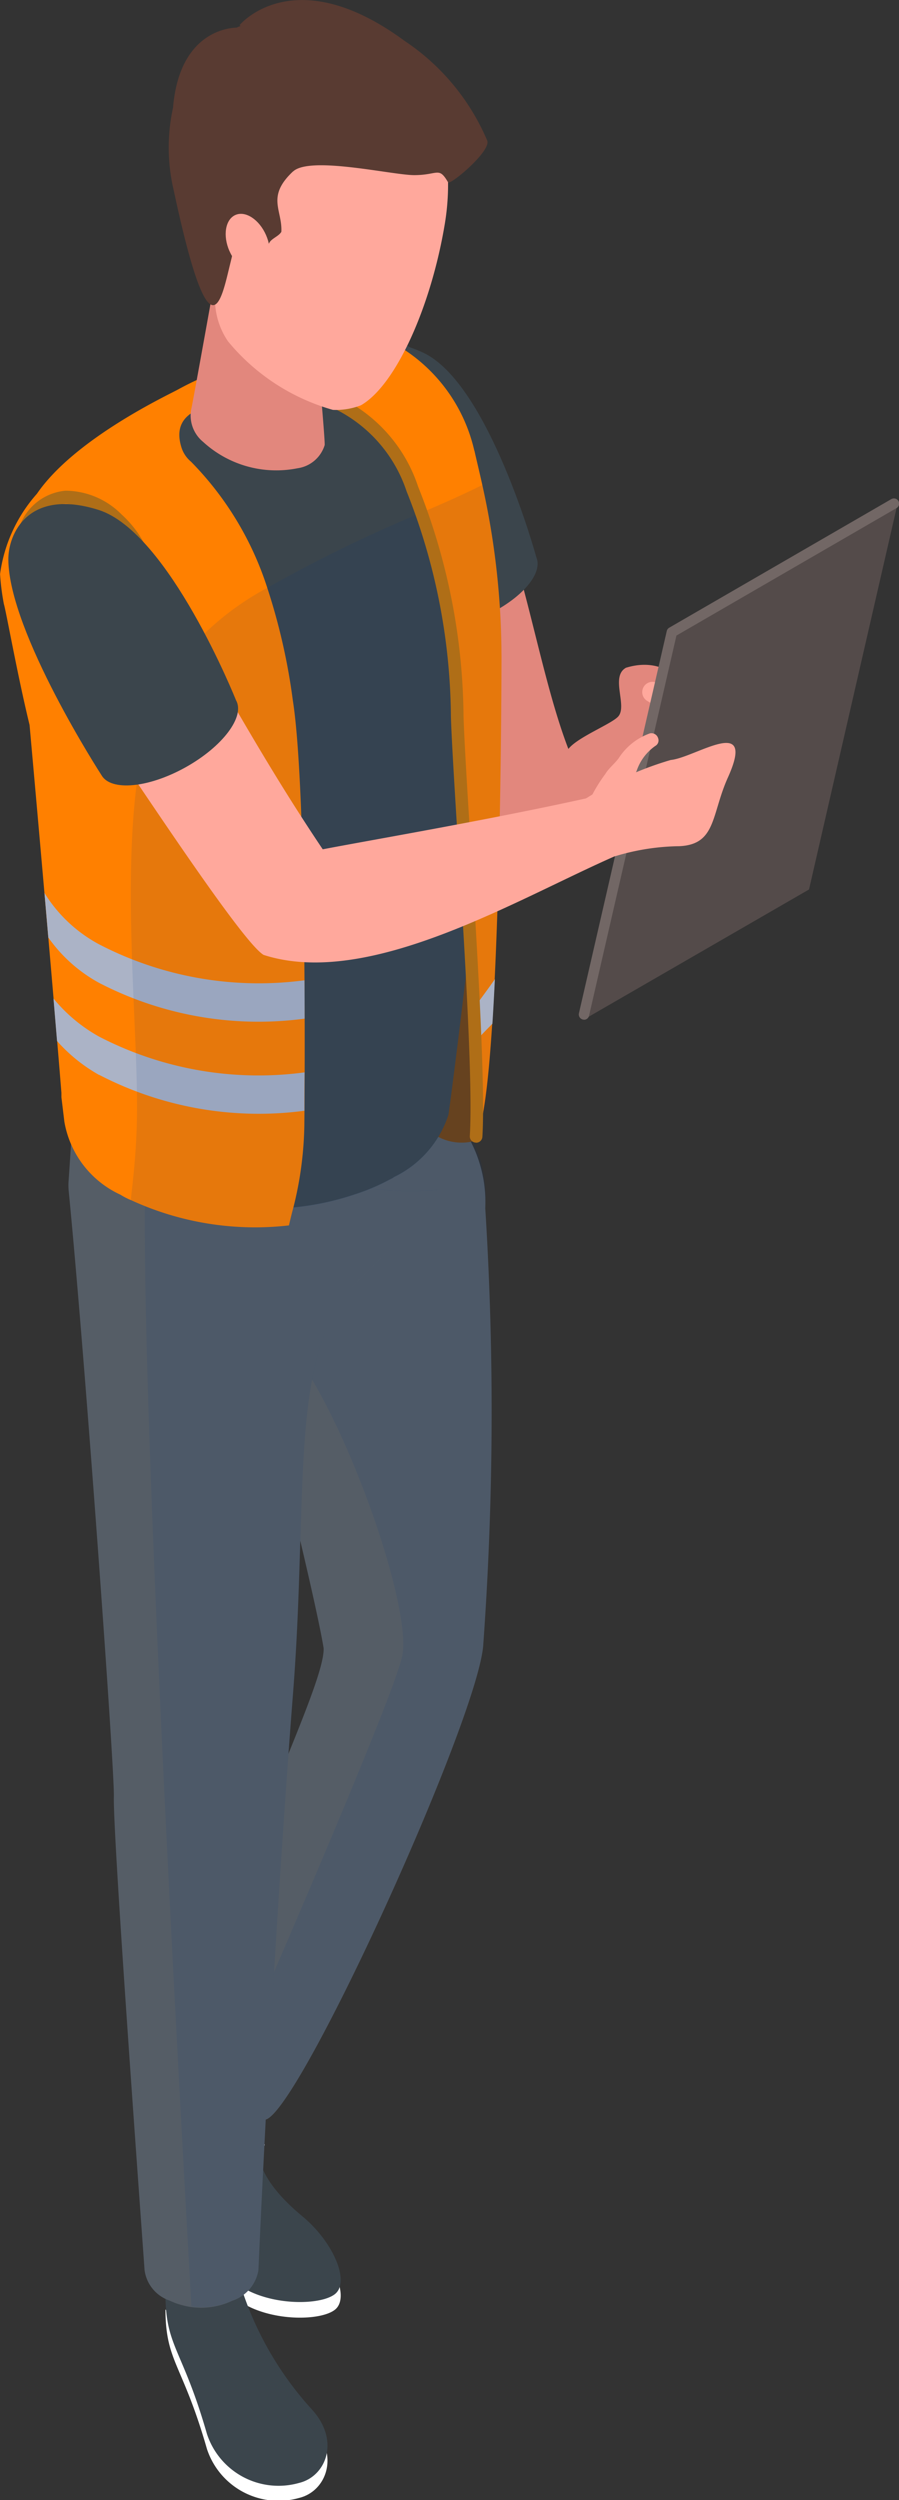 <svg xmlns="http://www.w3.org/2000/svg" xmlns:xlink="http://www.w3.org/1999/xlink" width="27.705" height="77" viewBox="0 0 27.705 77">
  <rect x="0" y="0" width="27.705" height="77" fill="#333333" stroke="none"/>
  <defs>
    <clipPath id="clip-path">
      <rect id="長方形_7688" data-name="長方形 7688" width="8.348" height="32.342" fill="none"/>
    </clipPath>
    <clipPath id="clip-path-2">
      <rect id="長方形_7689" data-name="長方形 7689" width="9.084" height="36.493" fill="none"/>
    </clipPath>
    <clipPath id="clip-path-3">
      <rect id="長方形_7690" data-name="長方形 7690" width="11.427" height="22.861" fill="none"/>
    </clipPath>
  </defs>
  <g id="グループ_16750" data-name="グループ 16750" transform="translate(-745.796 -7489.691)">
    <path id="パス_28607" data-name="パス 28607" d="M1454.914,574.783s-.918.979,1.168,2.705c.946.782,1.476,2.015,1,2.393-.576.456-3.018.357-3.569-1.007-.523-1.293-.5-2.275-1.1-2.677s-.214-1.885.856-2.251a1.138,1.138,0,0,0,.257.495c.492.586,1.336.759,1.392.343" transform="translate(-700.964 6980.947)" fill="#fff"/>
    <path id="パス_28608" data-name="パス 28608" d="M1454.914,572.841s-.918.979,1.168,2.705c.946.783,1.476,2.015,1,2.393-.576.456-3.018.357-3.569-1.008-.523-1.293-.5-2.275-1.1-2.677s-.214-1.885.856-2.251a1.139,1.139,0,0,0,.257.495c.492.586,1.336.759,1.392.343" transform="translate(-700.964 6982.408)" fill="#3b454c"/>
    <path id="パス_28609" data-name="パス 28609" d="M1464.34,447.988l0-.031a4.074,4.074,0,1,0-8.036.79c.255,1.075,2.692,10.619,3.053,12.8.078,1.541-5.042,10.761-3.429,13.493a6.936,6.936,0,0,0,1.56,1.023c.81.468,6.689-12.413,6.791-14.649a99.928,99.928,0,0,0,.059-13.423" transform="translate(-703.588 7078.902)" fill="#555d66"/>
    <g id="グループ_16721" data-name="グループ 16721" transform="translate(752.615 7522.632)" opacity="0.1" style="mix-blend-mode: multiply;isolation: isolate">
      <g id="グループ_16720" data-name="グループ 16720">
        <g id="グループ_16719" data-name="グループ 16719" clip-path="url(#clip-path)">
          <path id="パス_28610" data-name="パス 28610" d="M1466.122,447.988l0-.031a3.951,3.951,0,0,0-5.449-3.964c-1.026,2.088-2.043,4.268-2.476,5.2.072.288.169.676.287,1.148l1.041,1.389c1.719,1.117,4.383,8.336,4.039,10.054-.217,1.084-3.319,8.312-5.581,13.5.366.267.98.591,1.287.769.81.467,6.689-12.413,6.791-14.649a99.9,99.9,0,0,0,.059-13.423" transform="translate(-1457.986 -443.73)" fill="#00377e"/>
        </g>
      </g>
    </g>
    <path id="パス_28611" data-name="パス 28611" d="M1453.314,596.115a10.2,10.2,0,0,0,2.238,3.971c.891.967.443,2.07-.386,2.27a2.322,2.322,0,0,1-2.84-1.507c-.757-2.638-1.274-2.676-1.279-4.3a.988.988,0,0,0,.777.367c.594.016,1.49-.325,1.491-.8" transform="translate(-700.152 6964.269)" fill="#fff"/>
    <path id="パス_28612" data-name="パス 28612" d="M1453.314,594.249a10.2,10.2,0,0,0,2.238,3.971c.891.967.443,2.07-.386,2.271a2.322,2.322,0,0,1-2.84-1.507c-.757-2.638-1.274-2.676-1.279-4.3a.989.989,0,0,0,.777.368c.594.016,1.49-.326,1.491-.8" transform="translate(-700.152 6965.672)" fill="#3b454c"/>
    <path id="パス_28613" data-name="パス 28613" d="M1479.974,366.064c-.523.268.054,1.2-.265,1.521-.236.236-1.24.627-1.525.988-1.088-2.84-1.495-7.05-3.428-10.262a1.126,1.126,0,0,0-.087-.144c-.862-1.032-2.015-1.7-3.2-.9s-.989,1.871-.3,3.213c1.642,2.258,3.563,9.186,4.713,10.663s-.042-.042.356.472.112.119.484.479c1.775.783,4.678-3.437,4.835-4.774.769-.047,0-1.738-1.59-1.25" transform="translate(-714.872 7144.185)" fill="#e2877d"/>
    <path id="パス_28614" data-name="パス 28614" d="M1510.561,396.219a.9.9,0,0,1,.156.115.529.529,0,0,1,.111.146.422.422,0,0,1,.022.308.4.4,0,0,0,.779.175c0-.014.005-.028.007-.042v-.01a1.183,1.183,0,0,0-.21-.827,1.249,1.249,0,0,0-.293-.286,1.412,1.412,0,0,0-.356-.181.317.317,0,0,0-.267.572Z" transform="translate(-744.765 7115.092)" fill="#ffa89c"/>
    <path id="パス_28615" data-name="パス 28615" d="M1471.479,354.926c.075-.788.822-2.132,2.855-1.2s3.5,6.309,3.5,6.309c.226.532-.545,1.369-1.722,1.869s-2.315.474-2.541-.058c0,0-2.3-4.69-2.091-6.917" transform="translate(-715.509 7146.821)" fill="#3b454c"/>
    <path id="パス_28616" data-name="パス 28616" d="M1483.461,422.6l.182,7.448a1.551,1.551,0,0,1-1.792-.823c-.7-1.187,1.611-6.625,1.611-6.625" transform="translate(-723.223 7094.784)" fill="#66421f"/>
    <path id="パス_28617" data-name="パス 28617" d="M1439.149,448.083c3.76.687,7.389,2.98,11.222,2.616a16.889,16.889,0,0,1-2.41,2.745c-2.254,2.186-1.559,6.439-2.052,12.743-.682,8.707-1.065,17.73-1.068,17.783a1.2,1.2,0,0,1-.806.942,2.257,2.257,0,0,1-1.933-.006,1.147,1.147,0,0,1-.772-.959c0-.088-.98-13.3-.944-14.571.023-.816-.881-13.452-1.393-18.656a1.888,1.888,0,0,1,0-.324Z" transform="translate(-691.081 7075.64)" fill="#555d66"/>
    <g id="グループ_16724" data-name="グループ 16724" transform="translate(750.209 7524.261)" opacity="0.1" style="mix-blend-mode: multiply;isolation: isolate">
      <g id="グループ_16723" data-name="グループ 16723">
        <g id="グループ_16722" data-name="グループ 16722" clip-path="url(#clip-path-2)">
          <path id="パス_28618" data-name="パス 28618" d="M1451.834,485.6c0-.053.386-9.076,1.068-17.783.494-6.3-.2-10.556,2.052-12.743a16.879,16.879,0,0,0,2.41-2.745c-3.1.294-6.073-1.151-9.085-2.077l.164.286c-.46,2.764.584,23.078,1.323,36.185a2.25,2.25,0,0,0,1.262-.181,1.206,1.206,0,0,0,.806-.942" transform="translate(-1448.28 -450.257)" fill="#00377e"/>
        </g>
      </g>
    </g>
    <path id="パス_28619" data-name="パス 28619" d="M1446.146,362.061c0,1.71-.4,5.584-.773,8.895v.009c-.345,3.029-.682,5.593-.691,5.593a3.24,3.24,0,0,1-1.673,1.91.431.431,0,0,1-.109.064,6.372,6.372,0,0,1-1.11.473,8.435,8.435,0,0,1-1.883.4,9,9,0,0,1-4.956-.773,1.739,1.739,0,0,1-.291-.146,3.032,3.032,0,0,1-1.71-2.219l-.082-.746c0-.046-.009-.091-.009-.136-.291-3.7-.964-11.2-.964-11.2-.373-1.5-.728-3.474-.782-3.665a7.1,7.1,0,0,1-.118-.919c-.064-.982.991-2.01,1.191-2.2a32.366,32.366,0,0,1,4.283-2.974,14.458,14.458,0,0,1,2.956-1.273,11.1,11.1,0,0,1,2.474-.491,1.488,1.488,0,0,1,1.437.146,5.049,5.049,0,0,1,2.1,3.074c.019.073.028.136.046.209a.033.033,0,0,1,.009.027c.073.318.145.664.209,1.037a25.959,25.959,0,0,1,.445,4.9" transform="translate(-685.068 7147.472)" fill="#3b454c"/>
    <path id="パス_28620" data-name="パス 28620" d="M1445.931,362.976c0,2.128-.073,13.915-.791,14.824,0-1.228-.055-3.656-.155-6.248v-.009c-.146-3.674-.355-7.676-.555-8.986a20.713,20.713,0,0,0-.964-3.975,9.049,9.049,0,0,0-.728-1.564,3.593,3.593,0,0,0-3.365-2.11,10.075,10.075,0,0,0-1.155.073,5.809,5.809,0,0,0-1.046.218c-.527.173-1.409.382-1.109,1.373a.935.935,0,0,0,.3.455,9.81,9.81,0,0,1,2.346,3.874,19.053,19.053,0,0,1,.791,3.474c.464,2.947.355,13.088.355,13.1a11.012,11.012,0,0,1-.337,2.519c-.046.173-.091.355-.137.555a9.14,9.14,0,0,1-4.875-.782,2.112,2.112,0,0,1-.318-.164,3.04,3.04,0,0,1-1.728-2.246l-.091-.755v-.136c-.3-3.747-.982-11.332-.982-11.332-.373-1.528-.728-3.529-.791-3.72a7.351,7.351,0,0,1-.118-.927,4.673,4.673,0,0,1,1.137-2.474c1.173-1.71,4.074-3.056,4.347-3.21a9.56,9.56,0,0,1,3.074-1.055,19.772,19.772,0,0,1,2.483-.291,1.476,1.476,0,0,1,1.455.146,5.065,5.065,0,0,1,2.119,3.083.033.033,0,0,1,.009.027c.073.319.155.655.237,1.028a24.245,24.245,0,0,1,.591,5.239" transform="translate(-684.68 7146.884)" fill="#ff8000"/>
    <path id="パス_28621" data-name="パス 28621" d="M1438.541,437.288a10.677,10.677,0,0,0,6.324,1.106c0-.286,0-.69.006-1.182a10.679,10.679,0,0,1-6.33-1.1,4.882,4.882,0,0,1-1.408-1.175c.038.451.075.89.11,1.31a5.03,5.03,0,0,0,1.3,1.047" transform="translate(-689.689 7085.507)" fill="#abb3c6"/>
    <path id="パス_28622" data-name="パス 28622" d="M1436.125,423.225a4.622,4.622,0,0,0,1.569,1.4,10.678,10.678,0,0,0,6.33,1.1c0-.376,0-.771-.005-1.181a10.677,10.677,0,0,1-6.325-1.106,4.446,4.446,0,0,1-1.687-1.584c.039.448.079.905.118,1.364" transform="translate(-688.841 7095.339)" fill="#abb3c6"/>
    <g id="グループ_16727" data-name="グループ 16727" transform="translate(749.824 7504.634)" opacity="0.1" style="mix-blend-mode: multiply;isolation: isolate">
      <g id="グループ_16726" data-name="グループ 16726">
        <g id="グループ_16725" data-name="グループ 16725" clip-path="url(#clip-path-3)">
          <path id="パス_28623" data-name="パス 28623" d="M1458.169,376.381c0,2.128-.073,13.915-.791,14.824,0-1.228-.055-3.656-.155-6.248-.346,3.029-.682,5.593-.691,5.593a3.239,3.239,0,0,1-1.673,1.91.429.429,0,0,1-.109.064,6.351,6.351,0,0,1-1.109.473,8.438,8.438,0,0,1-1.882.4c-.046.173-.091.355-.136.555a9.141,9.141,0,0,1-4.875-.782c.009-.173.036-.355.055-.546.055-.509.109-1.119.128-1.846.091-3.5-.919-10.65,1-13.8a8.7,8.7,0,0,1,3.02-2.674,44.065,44.065,0,0,1,4.757-2.319c.664-.282,1.3-.564,1.846-.837a.034.034,0,0,0,.027-.009,24.236,24.236,0,0,1,.591,5.239" transform="translate(-1446.742 -371.142)" fill="#00377e"/>
        </g>
      </g>
    </g>
    <path id="パス_28624" data-name="パス 28624" d="M1489.691,433.348a5.443,5.443,0,0,1,.12.905c0,.021,0,.043,0,.064.019-.034.2-.216.381-.4.028-.435.053-.9.076-1.373-.218.316-.471.647-.579.806" transform="translate(-729.221 7087.304)" fill="#abb3c6"/>
    <path id="パス_28625" data-name="パス 28625" d="M1474.422,382.431h-.012a.193.193,0,0,1-.181-.2c.1-1.594-.161-5.757-.369-9.1-.1-1.633-.188-3.044-.213-3.815a19.046,19.046,0,0,0-1.366-6.945,4.361,4.361,0,0,0-2.733-2.755.192.192,0,1,1,.081-.376,4.678,4.678,0,0,1,3.007,2.985,19.409,19.409,0,0,1,1.4,7.079c.024.765.111,2.173.212,3.8.208,3.355.467,7.531.369,9.149a.193.193,0,0,1-.192.181" transform="translate(-713.955 7142.452)" fill="#af6e17"/>
    <path id="パス_28626" data-name="パス 28626" d="M1432.844,372.969a1.668,1.668,0,0,1,1.429-1.137,2.454,2.454,0,0,1,1.725.728,3.34,3.34,0,0,1,.972,1.565,4.539,4.539,0,0,1,.175,1.787.042.042,0,0,1-.046.038.042.042,0,0,1-.037-.036v0a6.938,6.938,0,0,0-.434-1.663,3.473,3.473,0,0,0-.928-1.348,2.281,2.281,0,0,0-1.411-.668,1.555,1.555,0,0,0-1.289.809.085.085,0,0,1-.116.032.087.087,0,0,1-.039-.1" transform="translate(-686.459 7132.972)" fill="#af6e17"/>
    <path id="パス_28627" data-name="パス 28627" d="M1502.928,389.126l6.972-4.025,2.746-11.957-6.972,4.025Z" transform="translate(-739.172 7131.985)" fill="#544b4a"/>
    <path id="パス_28628" data-name="パス 28628" d="M1502.593,388.824a.14.14,0,0,1-.036,0,.16.16,0,0,1-.12-.191l2.708-11.777a.159.159,0,0,1,.076-.1l6.84-3.958a.16.16,0,1,1,.16.277l-6.779,3.924-2.693,11.709a.16.16,0,0,1-.156.124" transform="translate(-738.8 7132.267)" fill="#726765"/>
    <path id="パス_28629" data-name="パス 28629" d="M1450.506,382.625c-3.207.756-7.455,1.475-9.071,1.786-2.1-3.125-3.545-5.93-5.478-9.142a1.188,1.188,0,0,0-.088-.144c-.862-1.032-2.015-1.7-3.2-.9s-.989,1.871-.3,3.213c1.642,2.258,6.4,9.721,7.243,10.225,3.258,1.051,7.794-1.715,10.876-3.062a1.013,1.013,0,0,0,.009-1.972" transform="translate(-685.693 7131.438)" fill="#ffa89c"/>
    <path id="パス_28630" data-name="パス 28630" d="M1431.514,375.2c-.008-.793.608-2.219,2.777-1.537s4.239,5.862,4.239,5.862c.287.5-.408,1.427-1.552,2.065s-2.305.747-2.593.244c0,0-2.849-4.392-2.871-6.634" transform="translate(-685.461 7131.732)" fill="#3b454c"/>
    <path id="パス_28631" data-name="パス 28631" d="M1457.771,338.717a1.38,1.38,0,0,0-2.725.011s-.839,4.69-.875,4.812a1.049,1.049,0,0,0,.365,1.016,3.336,3.336,0,0,0,2.909.812,1.024,1.024,0,0,0,.836-.711c.032-.151-.51-5.94-.51-5.94" transform="translate(-702.48 7158.745)" fill="#e2877d"/>
    <path id="パス_28632" data-name="パス 28632" d="M1455.3,319.531a6.969,6.969,0,0,0,.421,3.6,2.3,2.3,0,0,0,.4,1.262,6.462,6.462,0,0,0,3.234,2.112,2.137,2.137,0,0,0,.864-.142c1.077-.619,2.16-3.04,2.583-5.581.483-2.894-.807-5.521-2.879-5.866s-4.27,1.7-4.625,4.616" transform="translate(-703.299 7175.81)" fill="#ffa89c"/>
    <path id="パス_28633" data-name="パス 28633" d="M1455.275,316.138c.522-.49,3.045.108,3.732.111.743,0,.756-.277,1.047.222.059.1,1.326-.955,1.207-1.284a6.961,6.961,0,0,0-2.551-3.075c-3.414-2.51-5.083-.482-5.083-.482l.035.023c-.041.017-.082.033-.122.052-.318.009-1.772.183-1.963,2.47a5.722,5.722,0,0,0,.023,2.547c1.135,5.313,1.467,3.354,1.743,2.242.386-1.557-.043-.659,1.188-.6.053-.158.3-.221.385-.37.033-.675-.473-1.079.361-1.861" transform="translate(-700.449 7178.836)" fill="#593b32"/>
    <path id="パス_28634" data-name="パス 28634" d="M1458.657,338.593c-.21-.478-.127-.975.184-1.112s.733.14.943.618.127.975-.184,1.112-.733-.14-.942-.618" transform="translate(-705.79 7158.831)" fill="#ffa89c"/>
    <path id="パス_28635" data-name="パス 28635" d="M1504.03,403.92a4.7,4.7,0,0,1,.426-.686c.1-.172.293-.322.412-.486a1.9,1.9,0,0,1,.961-.765.214.214,0,0,1,.253.143.194.194,0,0,1-.073.236l-.015.009a1.531,1.531,0,0,0-.57.76,3.627,3.627,0,0,0-.166.5,4.019,4.019,0,0,0-.1.512c-.03.25-.721,1.3-.964,1.247s.054-1.2.084-1.45a.445.445,0,0,1,.022-.1Z" transform="translate(-740.006 7110.296)" fill="#ffa89c"/>
    <path id="パス_28636" data-name="パス 28636" d="M1502.013,404.922a10.206,10.206,0,0,1,2.635-1.2c.757-.073,2.651-1.432,1.764.535-.518,1.149-.356,2.069-1.5,2.12a7.056,7.056,0,0,0-1.947.3c-.26.079-.575-.172-.787-.341-.337-.27-1.008-.931-.167-1.415" transform="translate(-738.182 7109.376)" fill="#ffa89c"/>
  </g>
</svg>
